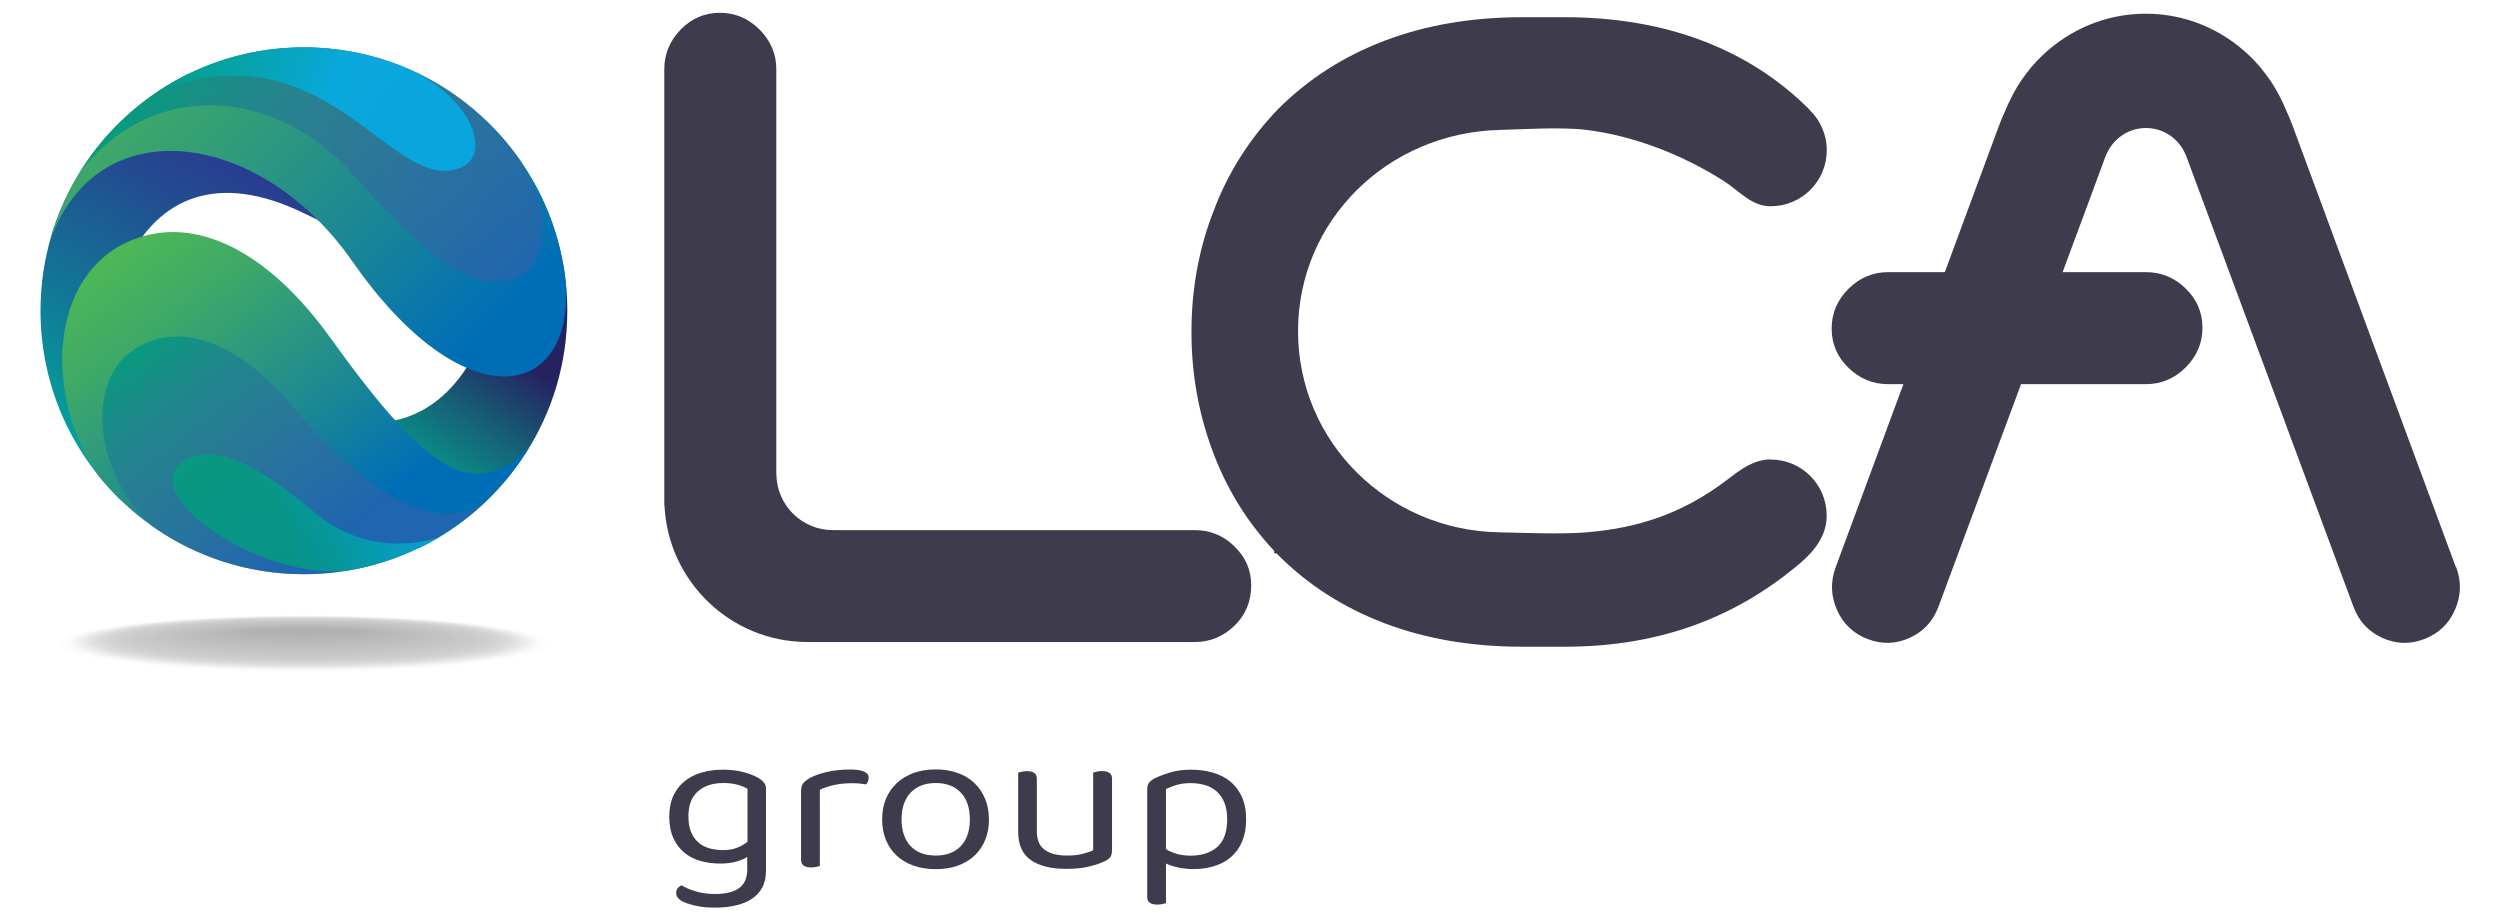 <?xml version="1.0" encoding="UTF-8"?><svg xmlns="http://www.w3.org/2000/svg" xmlns:xlink="http://www.w3.org/1999/xlink" viewBox="0 0 271.64 100"><defs><style>.cls-1{fill:#828385;opacity:.14;}.cls-1,.cls-2,.cls-3,.cls-4,.cls-5,.cls-6,.cls-7,.cls-8,.cls-9,.cls-10,.cls-11,.cls-12,.cls-13,.cls-14,.cls-15,.cls-16,.cls-17,.cls-18,.cls-19,.cls-20,.cls-21,.cls-22,.cls-23,.cls-24,.cls-25,.cls-26,.cls-27,.cls-28,.cls-29,.cls-30,.cls-31,.cls-32,.cls-33,.cls-34,.cls-35,.cls-36,.cls-37,.cls-38,.cls-39,.cls-40,.cls-41,.cls-42,.cls-43,.cls-44,.cls-45,.cls-46,.cls-47,.cls-48,.cls-49,.cls-50,.cls-51,.cls-52,.cls-53,.cls-54,.cls-55,.cls-56,.cls-57,.cls-58,.cls-59,.cls-60,.cls-61,.cls-62,.cls-63,.cls-64,.cls-65,.cls-66,.cls-67{mix-blend-mode:multiply;}.cls-2{fill:#535253;opacity:.56;}.cls-3{fill:#8a8c8e;opacity:.06;}.cls-68{fill:url(#linear-gradient-4);}.cls-68,.cls-69,.cls-70,.cls-71{mix-blend-mode:color-dodge;}.cls-4{fill:#585758;opacity:.52;}.cls-5{fill:#87888a;opacity:.09;}.cls-6{fill:#8e8f91;opacity:.03;}.cls-7{fill:#353233;opacity:.83;}.cls-72{fill:url(#linear-gradient-2);}.cls-8{fill:#737375;opacity:.27;}.cls-9{fill:#383636;opacity:.8;}.cls-10{fill:#4c4b4c;opacity:.62;}.cls-11{fill:#5b5b5c;opacity:.48;}.cls-12{fill:#6a6b6c;opacity:.35;}.cls-13{fill:#242121;opacity:.98;}.cls-14{fill:#454445;opacity:.68;}.cls-15{fill:#363434;opacity:.82;}.cls-16{fill:#5f5e5f;opacity:.45;}.cls-17{fill:#898a8c;opacity:.08;}.cls-18{fill:#626263;opacity:.42;}.cls-19{fill:#515051;opacity:.58;}.cls-20{fill:#2a2828;opacity:.92;}.cls-21{fill:#5d5d5e;opacity:.47;}.cls-22{fill:#3a3838;opacity:.79;}.cls-23{fill:#4a494a;opacity:.64;}.cls-24{fill:#272424;opacity:.95;}.cls-25{fill:#4f4e4f;opacity:.59;}.cls-73{fill:url(#linear-gradient-3);}.cls-26{fill:#292626;opacity:.94;}.cls-27{fill:#78797a;opacity:.23;}.cls-74{fill:url(#linear-gradient-5);}.cls-28{fill:#3f3d3d;opacity:.74;}.cls-29{fill:#7b7c7e;opacity:.2;}.cls-30{fill:#2e2b2c;opacity:.89;}.cls-31{fill:#8f9193;opacity:.02;}.cls-75{isolation:isolate;}.cls-32{fill:#545455;opacity:.55;}.cls-69{fill:url(#linear-gradient-6);}.cls-33{fill:#808183;opacity:.15;}.cls-34{fill:#767778;opacity:.24;}.cls-35{fill:#606061;opacity:.44;}.cls-76{fill:#3e3b4d;}.cls-36{fill:#2f2d2d;opacity:.88;}.cls-37{fill:#565556;opacity:.53;}.cls-38{fill:#6c6c6e;opacity:.33;}.cls-39{fill:#858788;opacity:.11;}.cls-40{fill:#252323;opacity:.97;}.cls-41{fill:#444243;opacity:.7;}.cls-42{fill:#3b393a;opacity:.77;}.cls-43{fill:#312f2f;opacity:.86;}.cls-44{fill:#494748;opacity:.65;}.cls-45{fill:#747577;opacity:.26;}.cls-46{fill:#3d3b3c;opacity:.76;}.cls-47{fill:#333131;opacity:.85;}.cls-77{opacity:.35;}.cls-48{fill:#676768;opacity:.38;}.cls-49{fill:#919395;opacity:0;}.cls-50{fill:#7e8081;opacity:.17;}.cls-51{fill:#646465;opacity:.41;}.cls-52{fill:#4e4d4d;opacity:.61;}.cls-53{fill:#8c8e90;opacity:.05;}.cls-54{fill:#848587;opacity:.12;}.cls-55{fill:#656567;opacity:.39;}.cls-56{fill:#7d7e80;opacity:.18;}.cls-57{fill:#221f1f;}.cls-58{fill:#69696a;opacity:.36;}.cls-59{fill:#424041;opacity:.71;}.cls-60{fill:#6f7071;opacity:.3;}.cls-78{fill:url(#linear-gradient);}.cls-61{fill:#5a595a;opacity:.5;}.cls-62{fill:#717273;opacity:.29;}.cls-63{fill:#797a7c;opacity:.21;}.cls-64{fill:#474646;opacity:.67;}.cls-70{fill:url(#linear-gradient-8);}.cls-70,.cls-71{opacity:.8;}.cls-65{fill:#2c2a2a;opacity:.91;}.cls-71{fill:url(#linear-gradient-7);}.cls-66{fill:#403f3f;opacity:.73;}.cls-67{fill:#6e6e6f;opacity:.32;}</style><linearGradient id="linear-gradient" x1="3049.36" y1="-449.12" x2="3068.25" y2="-482.54" gradientTransform="translate(3082.65 -429.48) rotate(-180)" gradientUnits="userSpaceOnUse"><stop offset="0" stop-color="#2b388f"/><stop offset=".21" stop-color="#234a91"/><stop offset=".64" stop-color="#117a96"/><stop offset="1" stop-color="#00a69c"/></linearGradient><linearGradient id="linear-gradient-2" x1="3044.04" y1="-479.7" x2="3033.25" y2="-463.78" gradientTransform="translate(3082.65 -429.48) rotate(-180)" gradientUnits="userSpaceOnUse"><stop offset="0" stop-color="#04a890"/><stop offset=".18" stop-color="#089589"/><stop offset=".55" stop-color="#146578"/><stop offset="1" stop-color="#262261"/></linearGradient><linearGradient id="linear-gradient-3" x1="3073.98" y1="-428.78" x2="3033.72" y2="-469.04" gradientTransform="translate(3082.65 -429.48) rotate(-180)" gradientUnits="userSpaceOnUse"><stop offset="0" stop-color="#4db757"/><stop offset=".24" stop-color="#3ea869"/><stop offset=".73" stop-color="#178499"/><stop offset="1" stop-color="#006eb6"/></linearGradient><linearGradient id="linear-gradient-4" x1="3066.73" y1="-435.53" x2="3026.17" y2="-461.75" gradientTransform="translate(3082.65 -429.48) rotate(-180)" gradientUnits="userSpaceOnUse"><stop offset="0" stop-color="#019f7d"/><stop offset=".08" stop-color="#0a9483" stop-opacity=".92"/><stop offset=".25" stop-color="#1d8091" stop-opacity=".77"/><stop offset=".43" stop-color="#2c709b" stop-opacity=".65"/><stop offset=".62" stop-color="#3665a3" stop-opacity=".57"/><stop offset=".8" stop-color="#3c5ea7" stop-opacity=".52"/><stop offset="1" stop-color="#3f5ca9" stop-opacity=".5"/></linearGradient><linearGradient id="linear-gradient-5" x1="3066.72" y1="-454.65" x2="3044.23" y2="-485.56" xlink:href="#linear-gradient-3"/><linearGradient id="linear-gradient-6" x1="3065.02" y1="-463.07" x2="3042.44" y2="-492.67" xlink:href="#linear-gradient-4"/><linearGradient id="linear-gradient-7" x1="3052.91" y1="-485.52" x2="3023.58" y2="-473.29" gradientTransform="translate(3082.65 -429.48) rotate(-180)" gradientUnits="userSpaceOnUse"><stop offset="0" stop-color="#019f7d"/><stop offset=".11" stop-color="#00a28f"/><stop offset=".34" stop-color="#00aabf"/><stop offset=".55" stop-color="#00b2ef"/></linearGradient><linearGradient id="linear-gradient-8" x1="3066.49" y1="-431.58" x2="3030.57" y2="-447.22" xlink:href="#linear-gradient-7"/></defs><g class="cls-75"><g id="Layer_1"><path class="cls-78" d="M4.4,33.77c0,8.08,3.35,15.38,8.74,20.58-5.32-18.43.73-40.63,20.03-31.11,37.7,18.6,21.82-18.1-12.68-15.21C10.96,12.68,4.4,22.46,4.4,33.77Z"/><path class="cls-72" d="M61.64,33.81c0-8.08-3.35-15.38-8.74-20.58,5.32,18.43-2.55,38.25-18.71,31.26-13.75-5.95-23.13,17.95,11.37,15.06,9.52-4.65,16.08-14.43,16.08-25.73Z"/><path class="cls-73" d="M38.27,28.38c12.01,17.27,24.04,15.33,23.22,2.38-1.51-14.39-13.68-25.61-28.47-25.61-13.24,0-24.38,8.99-27.65,21.2,5.1-14.79,22.97-12.24,32.9,2.03Z"/><path class="cls-68" d="M37.95,18.56c8.41,9.18,12.84,13.05,17.55,11.82,3.66-.95,5.02-6.21.94-13.09-5.18-7.35-13.73-12.15-23.41-12.15-10.31,0-19.35,5.45-24.38,13.63,7.64-10.09,20.93-9.37,29.31-.22Z"/><path class="cls-74" d="M10.75,51.75c5.25,6.49,13.27,10.64,22.27,10.64,10.38,0,19.46-5.52,24.48-13.79-5.85,5.74-10.55,3.52-21.64-11.94-6.51-9.07-14.48-13.52-21.68-10.51-8.82,3.69-9.53,16.82-3.44,25.59Z"/><path class="cls-69" d="M16.74,57.31c4.62,3.2,10.23,5.08,16.28,5.08,7.72,0,14.72-3.06,19.87-8.02-2.45,2.1-9.23,3.89-21-10.1-7.31-8.69-13.94-9.14-18.06-5.73-4.38,3.63-3.46,13.28,2.91,18.78Z"/><path class="cls-71" d="M37.92,61.97c3.48-.6,6.75-1.83,9.68-3.57-.06.02-7.1,2.67-13.53-2.79-5.51-4.68-10.85-7.89-14.29-5.41-4.95,3.57,8.55,12.99,18.14,11.77Z"/><path class="cls-70" d="M17.64,9.63c18.11-6.43,24.64,11.1,32.15,8.7,3.99-1.27,1.51-8.37-6.81-11.4-3.11-1.13-6.46-1.78-9.96-1.78-5.66,0-10.94,1.64-15.38,4.48Z"/><path class="cls-76" d="M192.4,49.92c-1.84,0-3.25,1.08-4.61,2.12-5.14,3.95-10.11,5.35-15.38,5.8-2.78.24-7.13.04-9.51,0-12.07-.21-21.86-9.79-21.86-21.86h0c0-12.08,9.79-21.55,21.86-21.86,2.38-.06,6.75-.35,9.51,0,4.88.61,10.15,2.53,14.91,5.56,1.67,1.06,2.96,2.73,5.08,2.73,3.36,0,6.09-2.72,6.09-6.09,0-1.72-.72-3.28-1.87-4.38-.03-.04-.06-.08-.09-.11-3.27-3.26-7.13-5.73-11.59-7.42-4.47-1.69-9.44-2.54-14.92-2.54h-4.62c-5.48,0-10.46.85-14.92,2.54-4.47,1.69-8.33,4.17-11.59,7.42-3.14,3.26-5.48,6.96-7.03,11.11-1.6,4.09-2.4,8.47-2.4,13.13s.8,9.01,2.4,13.22c1.53,4.01,3.73,7.53,6.59,10.56v.28h.26c.06.06.11.12.17.18,3.26,3.26,7.12,5.73,11.59,7.42,4.46,1.69,9.44,2.54,14.92,2.54h4.62c10.56,0,18.78-3.31,25.59-9.08,1.55-1.32,2.88-2.98,2.88-5.17,0-3.36-2.72-6.09-6.09-6.09Z"/><path class="cls-76" d="M134.14,59.37c-1.22-1.18-2.65-1.77-4.31-1.77h-39.24s-.06,0-.1,0c-3.33,0-6.04-2.66-6.13-5.97h-.01V7.52c0-1.66-.61-3.09-1.82-4.31-1.21-1.21-2.65-1.82-4.31-1.82s-3.08.61-4.26,1.82c-1.18,1.22-1.78,2.65-1.78,4.31v47.41h.02c.39,8.25,7.2,14.83,15.55,14.83h42.07c1.66,0,3.09-.59,4.31-1.77,1.21-1.18,1.82-2.63,1.82-4.36s-.61-3.08-1.82-4.26Z"/><path class="cls-76" d="M266.83,61.59l-17.77-48.05c-.2-.52-.41-1.03-.64-1.52-.19-.49-.41-.95-.65-1.41-.08-.16-.16-.32-.25-.48-.24-.44-.49-.86-.76-1.27-.07-.11-.15-.21-.22-.31-.27-.38-.55-.76-.85-1.12-.05-.06-.1-.13-.15-.19-.36-.42-.75-.83-1.15-1.21-2.94-2.81-6.88-4.54-11.24-4.54s-8.3,1.73-11.24,4.54c-.4.38-.79.79-1.15,1.21-.05.06-.1.13-.15.19-.3.36-.58.73-.85,1.12-.07.11-.15.21-.22.31-.27.41-.53.84-.76,1.28-.09.16-.17.32-.25.48-.23.46-.46.93-.65,1.41-.23.5-.44,1-.64,1.52l-17.77,48.05c-.59,1.58-.55,3.13.12,4.65.66,1.52,1.78,2.58,3.32,3.18,1.55.6,3.08.56,4.58-.12,1.5-.68,2.54-1.8,3.13-3.38l16.43-44.27s0,0,0,0l1.73-4.69s.02-.03.03-.04c.69-1.77,2.37-3.02,4.36-3.02s3.64,1.23,4.34,2.97c0,.01.02.02.02.03l1.43,3.86,16.76,45.16c.59,1.58,1.63,2.7,3.13,3.38,1.5.68,3.02.72,4.58.12,1.55-.6,2.66-1.66,3.32-3.18.67-1.52.71-3.07.12-4.65Z"/><path class="cls-76" d="M237.49,31.35c-1.22-1.18-2.65-1.78-4.31-1.78h-28.03c-1.66,0-3.09.61-4.31,1.82-1.21,1.21-1.82,2.65-1.82,4.31s.61,3.08,1.82,4.26c1.22,1.18,2.65,1.78,4.31,1.78h28.03c1.66,0,3.09-.61,4.31-1.82,1.21-1.21,1.82-2.65,1.82-4.31s-.61-3.08-1.82-4.26Z"/><path class="cls-76" d="M81.23,93.08c-.29.21-.68.38-1.19.53-.5.15-1.1.22-1.8.22-.75,0-1.45-.09-2.12-.28-.66-.18-1.25-.48-1.75-.89-.5-.41-.9-.93-1.2-1.58-.3-.65-.45-1.44-.45-2.37,0-.84.14-1.58.43-2.21.29-.63.69-1.17,1.21-1.59.52-.43,1.13-.75,1.85-.96.71-.21,1.5-.32,2.37-.32.78,0,1.5.09,2.15.25.65.17,1.2.38,1.64.63.25.15.46.31.62.5.16.18.24.41.24.68v8.9c0,.74-.14,1.36-.42,1.87-.28.51-.67.92-1.17,1.24-.5.32-1.09.55-1.77.7-.68.15-1.41.22-2.19.22-.87,0-1.6-.08-2.21-.23-.6-.15-1.02-.29-1.24-.41-.51-.25-.76-.57-.76-.95,0-.21.06-.38.17-.52s.25-.25.42-.32c.36.24.86.45,1.5.65s1.35.3,2.12.3c1.14,0,2.01-.21,2.61-.63.6-.42.9-1.1.9-2.03v-1.39ZM78.47,92.37c.68,0,1.24-.09,1.67-.28.43-.18.79-.39,1.08-.63v-5.76c-.29-.16-.65-.31-1.08-.43-.43-.13-.95-.19-1.54-.19-1.16,0-2.08.3-2.77.91-.69.61-1.03,1.51-1.03,2.7,0,.66.09,1.23.28,1.69s.45.85.78,1.14c.33.3.72.51,1.17.64.45.13.93.2,1.44.2Z"/><path class="cls-76" d="M89.08,94.09c-.09.03-.21.06-.38.1-.17.04-.36.06-.56.06-.73,0-1.1-.27-1.1-.8v-7.51c0-.34.07-.61.22-.81s.39-.39.73-.59c.44-.25,1.04-.47,1.8-.65.76-.18,1.61-.28,2.56-.28,1.36,0,2.04.3,2.04.89,0,.15-.03.28-.08.41-.05.13-.12.23-.2.32-.17-.03-.39-.06-.66-.09-.27-.03-.54-.04-.82-.04-.78,0-1.47.07-2.07.21-.6.14-1.09.31-1.48.5v8.28Z"/><path class="cls-76" d="M107.46,89.02c0,.83-.14,1.57-.41,2.24-.27.66-.66,1.23-1.16,1.71-.5.47-1.11.83-1.82,1.09-.71.25-1.51.38-2.4.38s-1.68-.13-2.4-.38c-.71-.25-1.33-.61-1.84-1.09-.51-.47-.9-1.04-1.17-1.71-.27-.66-.41-1.41-.41-2.24s.14-1.57.42-2.24c.28-.66.68-1.23,1.19-1.71s1.12-.83,1.84-1.09c.71-.25,1.5-.38,2.37-.38s1.66.13,2.37.38c.71.25,1.32.61,1.82,1.09.5.47.89,1.04,1.17,1.71.28.66.42,1.41.42,2.24ZM101.68,85.08c-1.16,0-2.07.35-2.73,1.04-.66.69-.99,1.66-.99,2.9s.33,2.23.98,2.91c.65.69,1.57,1.03,2.74,1.03s2.08-.35,2.73-1.04c.65-.69.97-1.66.97-2.9s-.33-2.21-.98-2.9c-.66-.69-1.56-1.04-2.72-1.04Z"/><path class="cls-76" d="M110.62,83.95c.09-.03.22-.06.4-.1.18-.04.37-.06.57-.06.71,0,1.07.27,1.07.82v5.69c0,.96.29,1.64.87,2.05.58.41,1.38.61,2.4.61.68,0,1.26-.06,1.73-.19.48-.13.85-.25,1.12-.39v-8.44c.09-.03.22-.06.4-.1.18-.04.36-.06.55-.06.73,0,1.1.27,1.1.82v7.71c0,.31-.05.56-.14.74s-.32.37-.68.54c-.39.19-.93.38-1.62.55-.69.18-1.52.27-2.49.27-1.7,0-3-.32-3.91-.97-.91-.65-1.36-1.67-1.36-3.06v-6.44Z"/><path class="cls-76" d="M129.67,94.43c-.6,0-1.16-.06-1.68-.18-.53-.12-.96-.26-1.3-.42v4.3c-.09.03-.21.06-.38.1-.17.04-.36.06-.56.06-.73,0-1.1-.27-1.1-.82v-11.69c0-.29.06-.53.18-.71.12-.18.37-.36.74-.55.46-.22,1.01-.42,1.64-.61.64-.18,1.36-.28,2.18-.28s1.62.1,2.36.31c.74.21,1.38.53,1.91.96.54.44.96.99,1.27,1.67.31.68.47,1.49.47,2.44s-.14,1.71-.42,2.39c-.28.68-.68,1.24-1.19,1.69-.51.45-1.12.79-1.82,1.01-.71.22-1.47.33-2.31.33ZM129.39,92.97c1.19,0,2.15-.31,2.87-.94.72-.63,1.08-1.64,1.08-3.02,0-.72-.11-1.34-.32-1.84-.21-.5-.5-.91-.87-1.22-.37-.31-.79-.53-1.26-.66-.48-.13-.98-.2-1.5-.2-.61,0-1.13.07-1.55.2-.42.13-.81.28-1.15.44v6.53c.32.21.7.38,1.15.51.44.13.96.2,1.55.2Z"/><g class="cls-77"><path class="cls-49" d="M59.92,69.95c0,1.73-12.04,3.13-26.9,3.13s-26.89-1.4-26.89-3.13,12.04-3.14,26.89-3.14,26.9,1.4,26.9,3.14Z"/><path class="cls-31" d="M59.59,69.93c0,1.71-11.89,3.09-26.57,3.09s-26.57-1.38-26.57-3.09,11.89-3.09,26.57-3.09,26.57,1.38,26.57,3.09Z"/><path class="cls-6" d="M59.26,69.91c0,1.68-11.75,3.05-26.24,3.05s-26.24-1.37-26.24-3.05,11.75-3.05,26.24-3.05,26.24,1.36,26.24,3.05Z"/><path class="cls-53" d="M58.93,69.89c0,1.66-11.6,3.01-25.91,3.01s-25.91-1.35-25.91-3.01,11.6-3.01,25.91-3.01,25.91,1.35,25.91,3.01Z"/><path class="cls-3" d="M58.61,69.87c0,1.64-11.45,2.96-25.58,2.96s-25.58-1.33-25.58-2.96,11.45-2.96,25.58-2.96,25.58,1.33,25.58,2.96Z"/><path class="cls-17" d="M58.28,69.85c0,1.61-11.31,2.92-25.26,2.92s-25.25-1.31-25.25-2.92,11.31-2.92,25.25-2.92,25.26,1.31,25.26,2.92Z"/><path class="cls-5" d="M57.95,69.82c0,1.59-11.16,2.88-24.93,2.88s-24.93-1.29-24.93-2.88,11.16-2.88,24.93-2.88,24.93,1.29,24.93,2.88Z"/><path class="cls-39" d="M57.62,69.8c0,1.57-11.01,2.84-24.6,2.84s-24.6-1.27-24.6-2.84,11.01-2.84,24.6-2.84,24.6,1.27,24.6,2.84Z"/><path class="cls-54" d="M57.3,69.78c0,1.54-10.87,2.79-24.27,2.79s-24.27-1.25-24.27-2.79,10.87-2.79,24.27-2.79,24.27,1.25,24.27,2.79Z"/><path class="cls-1" d="M56.97,69.76c0,1.52-10.72,2.75-23.94,2.75s-23.94-1.23-23.94-2.75,10.72-2.75,23.94-2.75,23.94,1.23,23.94,2.75Z"/><path class="cls-33" d="M56.64,69.74c0,1.5-10.57,2.71-23.62,2.71s-23.62-1.21-23.62-2.71,10.57-2.71,23.62-2.71,23.62,1.21,23.62,2.71Z"/><path class="cls-50" d="M56.31,69.72c0,1.47-10.43,2.66-23.29,2.66s-23.29-1.19-23.29-2.66,10.43-2.67,23.29-2.67,23.29,1.19,23.29,2.67Z"/><path class="cls-56" d="M55.98,69.7c0,1.45-10.28,2.62-22.96,2.62s-22.96-1.17-22.96-2.62,10.28-2.62,22.96-2.62,22.96,1.17,22.96,2.62Z"/><path class="cls-29" d="M55.66,69.68c0,1.42-10.13,2.58-22.63,2.58s-22.63-1.16-22.63-2.58,10.13-2.58,22.63-2.58,22.63,1.15,22.63,2.58Z"/><path class="cls-63" d="M55.33,69.66c0,1.4-9.98,2.54-22.31,2.54s-22.3-1.14-22.3-2.54,9.99-2.54,22.3-2.54,22.31,1.14,22.31,2.54Z"/><path class="cls-27" d="M55,69.64c0,1.38-9.84,2.49-21.98,2.49s-21.98-1.12-21.98-2.49,9.84-2.5,21.98-2.5,21.98,1.12,21.98,2.5Z"/><path class="cls-34" d="M54.67,69.62c0,1.35-9.69,2.45-21.65,2.45s-21.65-1.1-21.65-2.45,9.69-2.45,21.65-2.45,21.65,1.1,21.65,2.45Z"/><path class="cls-45" d="M54.34,69.6c0,1.33-9.54,2.41-21.32,2.41s-21.32-1.08-21.32-2.41,9.55-2.41,21.32-2.41,21.32,1.08,21.32,2.41Z"/><path class="cls-8" d="M54.02,69.58c0,1.31-9.4,2.37-20.99,2.37s-20.99-1.06-20.99-2.37,9.4-2.37,20.99-2.37,20.99,1.06,20.99,2.37Z"/><path class="cls-62" d="M53.69,69.56c0,1.28-9.25,2.32-20.67,2.32s-20.67-1.04-20.67-2.32,9.25-2.32,20.67-2.32,20.67,1.04,20.67,2.32Z"/><path class="cls-60" d="M53.36,69.54c0,1.26-9.1,2.28-20.34,2.28s-20.34-1.02-20.34-2.28,9.11-2.28,20.34-2.28,20.34,1.02,20.34,2.28Z"/><path class="cls-67" d="M53.03,69.52c0,1.24-8.96,2.24-20.01,2.24s-20.01-1-20.01-2.24,8.96-2.24,20.01-2.24,20.01,1,20.01,2.24Z"/><path class="cls-38" d="M52.71,69.5c0,1.21-8.81,2.2-19.68,2.2s-19.68-.98-19.68-2.2,8.81-2.2,19.68-2.2,19.68.98,19.68,2.2Z"/><path class="cls-12" d="M52.38,69.47c0,1.19-8.66,2.15-19.36,2.15s-19.35-.96-19.35-2.15,8.67-2.15,19.35-2.15,19.36.96,19.36,2.15Z"/><path class="cls-58" d="M52.05,69.45c0,1.17-8.52,2.11-19.03,2.11s-19.03-.94-19.03-2.11,8.52-2.11,19.03-2.11,19.03.94,19.03,2.11Z"/><path class="cls-48" d="M51.72,69.43c0,1.14-8.37,2.07-18.7,2.07s-18.7-.93-18.7-2.07,8.37-2.07,18.7-2.07,18.7.93,18.7,2.07Z"/><path class="cls-55" d="M51.39,69.41c0,1.12-8.22,2.02-18.37,2.02s-18.37-.91-18.37-2.02,8.23-2.03,18.37-2.03,18.37.91,18.37,2.03Z"/><path class="cls-51" d="M51.07,69.39c0,1.09-8.08,1.98-18.04,1.98s-18.04-.89-18.04-1.98,8.08-1.98,18.04-1.98,18.04.89,18.04,1.98Z"/><path class="cls-18" d="M50.74,69.37c0,1.07-7.93,1.94-17.72,1.94s-17.72-.87-17.72-1.94,7.93-1.94,17.72-1.94,17.72.87,17.72,1.94Z"/><path class="cls-35" d="M50.41,69.35c0,1.05-7.78,1.9-17.39,1.9s-17.39-.85-17.39-1.9,7.79-1.9,17.39-1.9,17.39.85,17.39,1.9Z"/><path class="cls-16" d="M50.08,69.33c0,1.02-7.64,1.85-17.06,1.85s-17.06-.83-17.06-1.85,7.64-1.86,17.06-1.86,17.06.83,17.06,1.86Z"/><path class="cls-21" d="M49.75,69.31c0,1-7.49,1.81-16.73,1.81s-16.73-.81-16.73-1.81,7.49-1.81,16.73-1.81,16.73.81,16.73,1.81Z"/><path class="cls-11" d="M49.43,69.29c0,.98-7.34,1.77-16.4,1.77s-16.4-.79-16.4-1.77,7.35-1.77,16.4-1.77,16.4.79,16.4,1.77Z"/><path class="cls-61" d="M49.1,69.27c0,.95-7.2,1.73-16.08,1.73s-16.08-.77-16.08-1.73,7.2-1.73,16.08-1.73,16.08.77,16.08,1.73Z"/><path class="cls-4" d="M48.77,69.25c0,.93-7.05,1.68-15.75,1.68s-15.75-.75-15.75-1.68,7.05-1.68,15.75-1.68,15.75.75,15.75,1.68Z"/><path class="cls-37" d="M48.44,69.23c0,.91-6.9,1.64-15.42,1.64s-15.42-.73-15.42-1.64,6.91-1.64,15.42-1.64,15.42.73,15.42,1.64Z"/><path class="cls-32" d="M48.12,69.21c0,.88-6.76,1.6-15.09,1.6s-15.09-.71-15.09-1.6,6.76-1.6,15.09-1.6,15.09.72,15.09,1.6Z"/><path class="cls-2" d="M47.79,69.19c0,.86-6.61,1.55-14.77,1.55s-14.77-.7-14.77-1.55,6.61-1.56,14.77-1.56,14.77.7,14.77,1.56Z"/><path class="cls-19" d="M47.46,69.17c0,.84-6.46,1.51-14.44,1.51s-14.44-.68-14.44-1.51,6.47-1.51,14.44-1.51,14.44.68,14.44,1.51Z"/><path class="cls-25" d="M47.13,69.14c0,.81-6.32,1.47-14.11,1.47s-14.11-.66-14.11-1.47,6.32-1.47,14.11-1.47,14.11.66,14.11,1.47Z"/><path class="cls-52" d="M46.8,69.12c0,.79-6.17,1.43-13.78,1.43s-13.78-.64-13.78-1.43,6.17-1.43,13.78-1.43,13.78.64,13.78,1.43Z"/><path class="cls-10" d="M46.48,69.1c0,.76-6.02,1.38-13.45,1.38s-13.45-.62-13.45-1.38,6.03-1.39,13.45-1.39,13.45.62,13.45,1.39Z"/><path class="cls-23" d="M46.15,69.08c0,.74-5.88,1.34-13.13,1.34s-13.13-.6-13.13-1.34,5.88-1.34,13.13-1.34,13.13.6,13.13,1.34Z"/><path class="cls-44" d="M45.82,69.06c0,.72-5.73,1.3-12.8,1.3s-12.8-.58-12.8-1.3,5.73-1.3,12.8-1.3,12.8.58,12.8,1.3Z"/><path class="cls-64" d="M45.49,69.04c0,.69-5.58,1.26-12.47,1.26s-12.47-.56-12.47-1.26,5.59-1.26,12.47-1.26,12.47.56,12.47,1.26Z"/><path class="cls-14" d="M45.16,69.02c0,.67-5.44,1.21-12.14,1.21s-12.14-.54-12.14-1.21,5.44-1.21,12.14-1.21,12.14.54,12.14,1.21Z"/><path class="cls-41" d="M44.84,69c0,.65-5.29,1.17-11.81,1.17s-11.81-.52-11.81-1.17,5.29-1.17,11.81-1.17,11.81.52,11.81,1.17Z"/><path class="cls-59" d="M44.51,68.98c0,.62-5.14,1.13-11.49,1.13s-11.49-.5-11.49-1.13,5.15-1.13,11.49-1.13,11.49.51,11.49,1.13Z"/><path class="cls-66" d="M44.18,68.96c0,.6-4.99,1.08-11.16,1.08s-11.16-.48-11.16-1.08,5-1.09,11.16-1.09,11.16.49,11.16,1.09Z"/><path class="cls-28" d="M43.85,68.94c0,.58-4.85,1.04-10.83,1.04s-10.83-.47-10.83-1.04,4.85-1.04,10.83-1.04,10.83.47,10.83,1.04Z"/><path class="cls-46" d="M43.53,68.92c0,.55-4.7,1-10.5,1s-10.5-.45-10.5-1,4.71-1,10.5-1,10.5.45,10.5,1Z"/><path class="cls-42" d="M43.2,68.9c0,.53-4.55.96-10.18.96s-10.18-.43-10.18-.96,4.56-.96,10.18-.96,10.18.43,10.18.96Z"/><path class="cls-22" d="M42.87,68.88c0,.51-4.41.91-9.85.91s-9.85-.41-9.85-.91,4.41-.92,9.85-.92,9.85.41,9.85.92Z"/><path class="cls-9" d="M42.54,68.86c0,.48-4.26.87-9.52.87s-9.52-.39-9.52-.87,4.27-.87,9.52-.87,9.52.39,9.52.87Z"/><path class="cls-15" d="M42.21,68.84c0,.46-4.11.83-9.19.83s-9.19-.37-9.19-.83,4.12-.83,9.19-.83,9.19.37,9.19.83Z"/><path class="cls-7" d="M41.89,68.82c0,.43-3.97.79-8.86.79s-8.86-.35-8.86-.79,3.97-.79,8.86-.79,8.86.35,8.86.79Z"/><path class="cls-47" d="M41.56,68.79c0,.41-3.82.74-8.54.74s-8.54-.33-8.54-.74,3.82-.75,8.54-.75,8.54.33,8.54.75Z"/><path class="cls-43" d="M41.23,68.77c0,.39-3.67.7-8.21.7s-8.21-.31-8.21-.7,3.68-.7,8.21-.7,8.21.31,8.21.7Z"/><path class="cls-36" d="M40.9,68.75c0,.36-3.53.66-7.88.66s-7.88-.29-7.88-.66,3.53-.66,7.88-.66,7.88.3,7.88.66Z"/><path class="cls-30" d="M40.57,68.73c0,.34-3.38.61-7.55.61s-7.55-.27-7.55-.61,3.38-.62,7.55-.62,7.55.28,7.55.62Z"/><path class="cls-65" d="M40.25,68.71c0,.32-3.23.57-7.22.57s-7.23-.25-7.23-.57,3.24-.57,7.23-.57,7.22.26,7.22.57Z"/><path class="cls-20" d="M39.92,68.69c0,.29-3.09.53-6.9.53s-6.9-.24-6.9-.53,3.09-.53,6.9-.53,6.9.24,6.9.53Z"/><path class="cls-26" d="M39.59,68.67c0,.27-2.94.49-6.57.49s-6.57-.22-6.57-.49,2.94-.49,6.57-.49,6.57.22,6.57.49Z"/><path class="cls-24" d="M39.26,68.65c0,.25-2.79.44-6.24.44s-6.24-.2-6.24-.44,2.8-.45,6.24-.45,6.24.2,6.24.45Z"/><path class="cls-40" d="M38.94,68.63c0,.22-2.65.4-5.91.4s-5.91-.18-5.91-.4,2.65-.4,5.91-.4,5.91.18,5.91.4Z"/><path class="cls-13" d="M38.61,68.61c0,.2-2.5.36-5.59.36s-5.59-.16-5.59-.36,2.5-.36,5.59-.36,5.59.16,5.59.36Z"/><path class="cls-57" d="M38.28,68.59c0,.18-2.35.32-5.26.32s-5.26-.14-5.26-.32,2.36-.32,5.26-.32,5.26.14,5.26.32Z"/></g></g></g></svg>